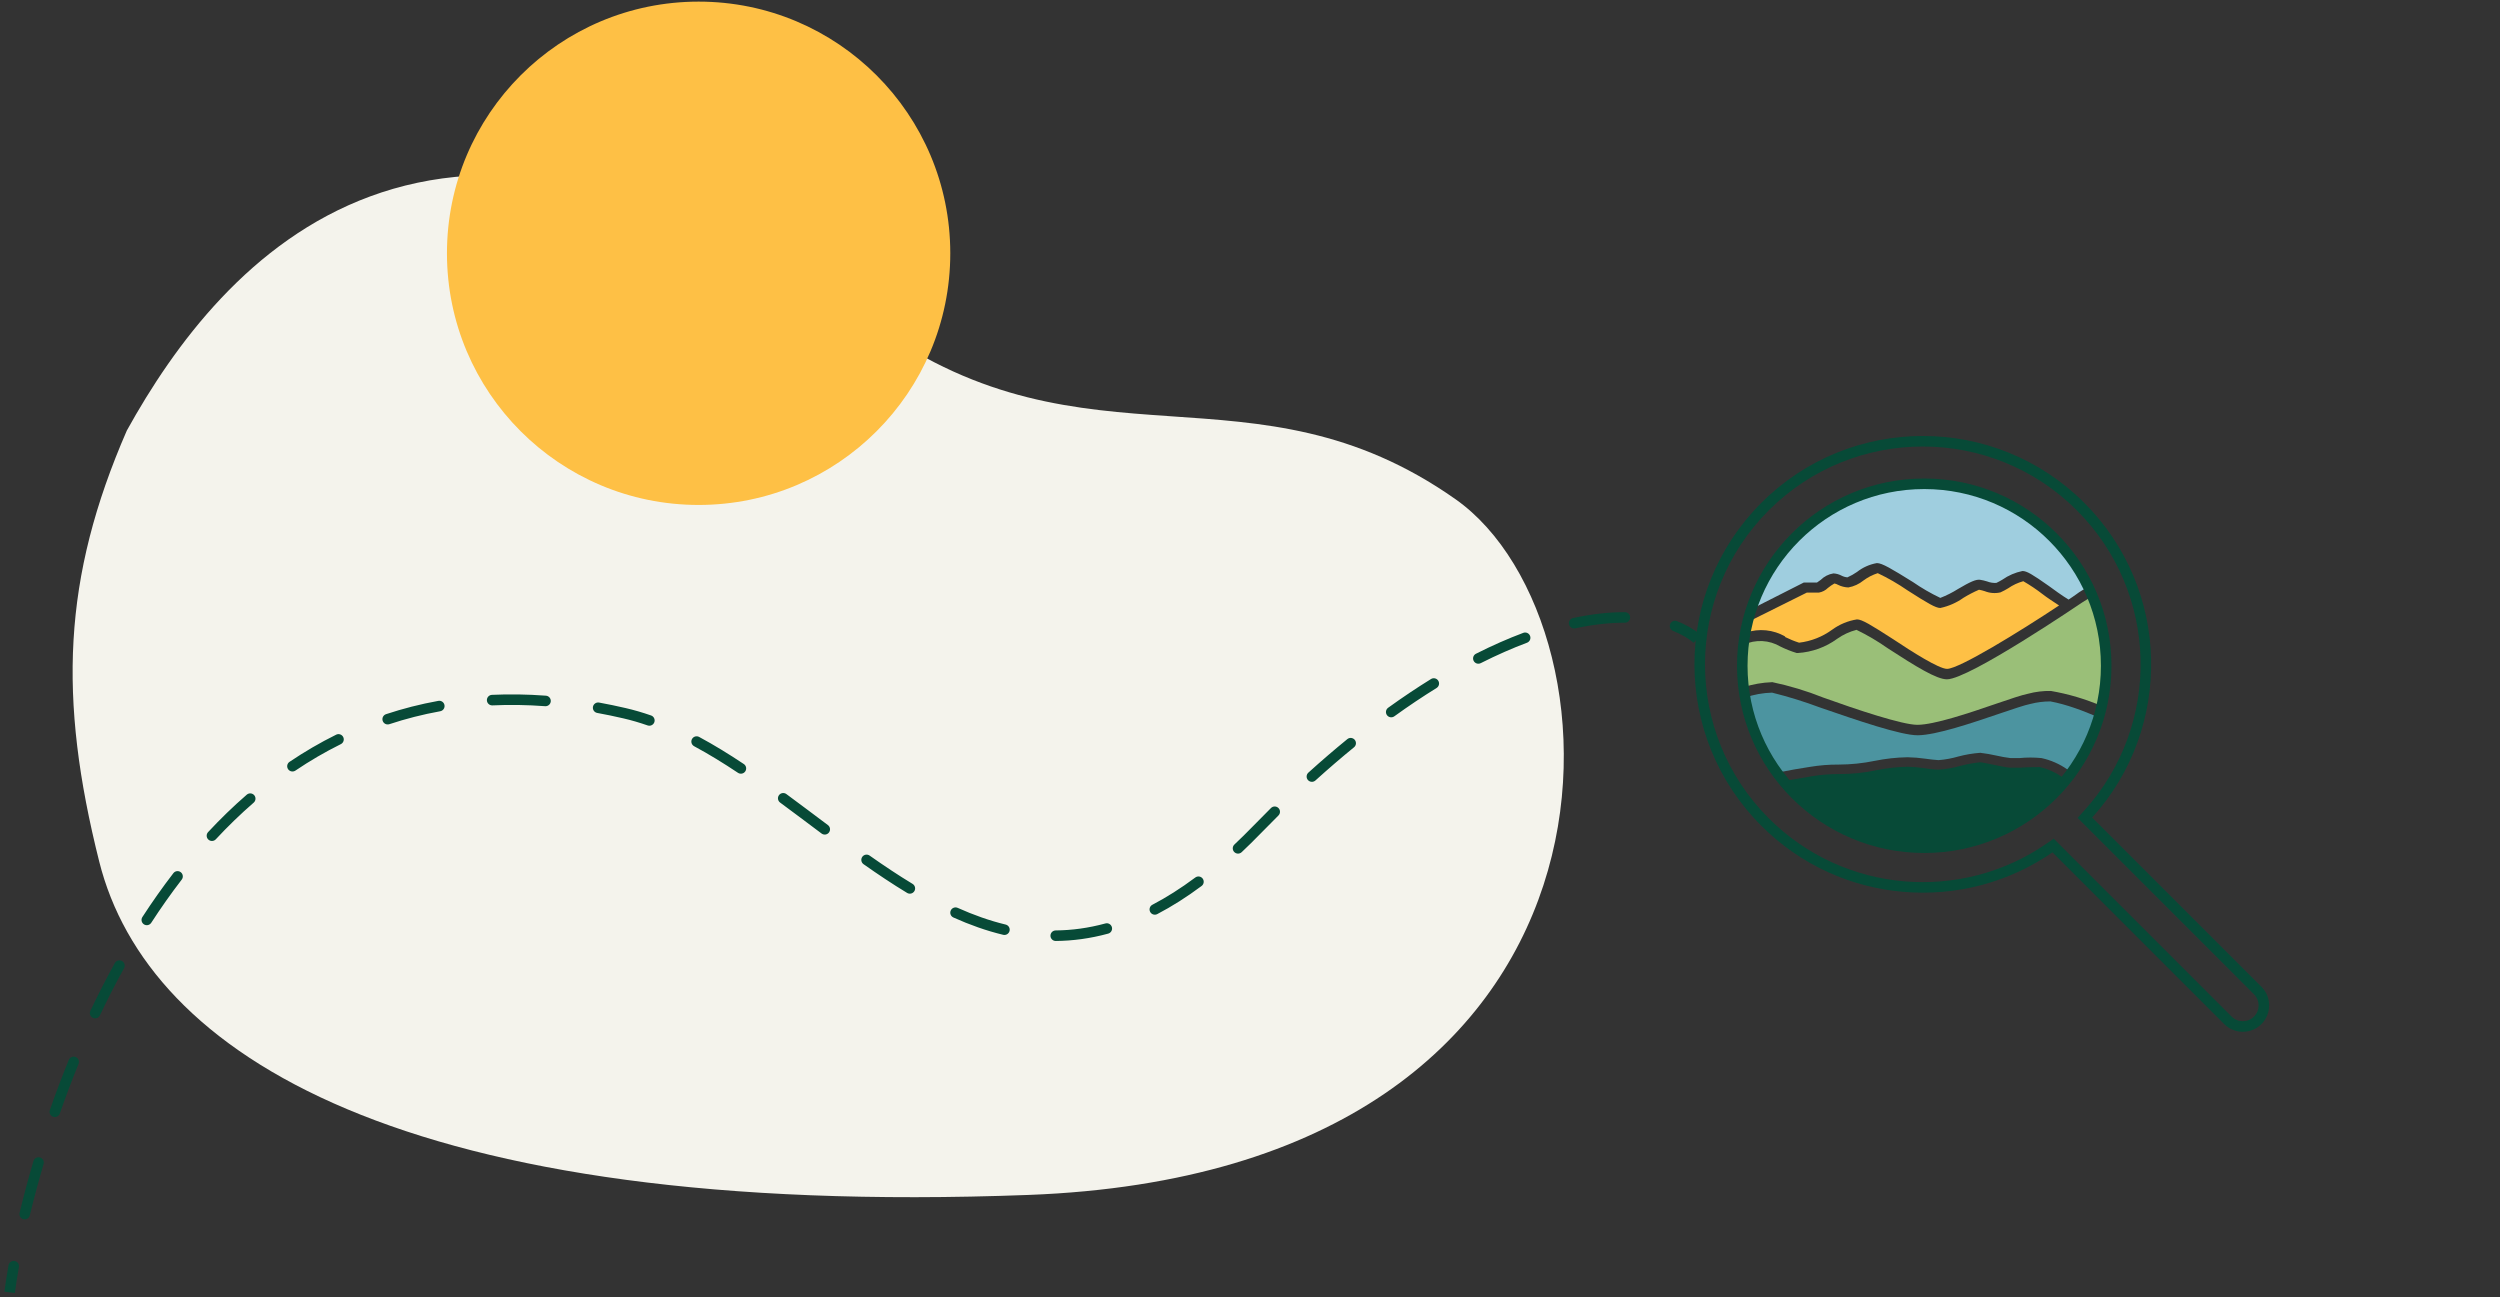 <?xml version="1.0" encoding="UTF-8"?> <svg xmlns="http://www.w3.org/2000/svg" width="474" height="246" viewBox="0 0 474 246" fill="none"><rect x="0" y="0" width="474" height="246" fill="#333333" stroke="none"/><path d="M341.998 110.448H342.225H344.502L345.208 109.947C345.863 109.294 346.707 108.863 347.621 108.718C348.145 108.746 348.658 108.886 349.124 109.128C349.478 109.314 349.864 109.429 350.262 109.469C350.901 109.187 351.511 108.844 352.083 108.445C353.184 107.578 354.483 106.999 355.863 106.76C356.842 106.76 358.663 107.853 362.693 110.357C364.34 111.496 366.076 112.501 367.884 113.362C369.051 112.909 370.171 112.345 371.231 111.678C373.507 110.334 374.646 109.811 375.42 109.925C375.875 109.995 376.324 110.102 376.763 110.243C377.321 110.461 377.919 110.554 378.516 110.517C378.906 110.331 379.286 110.126 379.655 109.902C380.796 109.101 382.09 108.543 383.457 108.263C384.276 108.263 385.301 108.877 388.443 111.086C389.558 111.883 390.719 112.771 392.199 113.681C392.723 113.34 393.201 113.021 393.634 112.702C394.341 112.166 395.104 111.708 395.91 111.336C392.944 105.14 388.192 99.972 382.265 96.499C376.338 93.025 369.507 91.405 362.652 91.845C355.796 92.286 349.229 94.768 343.795 98.972C338.362 103.176 334.31 108.909 332.162 115.434L341.998 110.448Z" fill="#9FCEDF"></path><path d="M390.948 147.308C389.694 146.419 388.279 145.785 386.781 145.441H386.622C386.258 145.441 384.163 145.441 383.025 145.555H381.158C380.566 145.555 379.45 145.281 378.153 145.031C376.855 144.78 375.876 144.553 375.42 144.53C374.183 144.655 372.958 144.876 371.755 145.19C370.361 145.598 368.925 145.843 367.475 145.919C366.587 145.919 365.699 145.759 364.834 145.646C363.801 145.489 362.759 145.398 361.715 145.372C359.749 145.409 357.791 145.623 355.863 146.01C353.492 146.524 351.072 146.776 348.646 146.761C346.938 146.756 345.232 146.893 343.546 147.171L338.287 148.082C341.539 152.04 345.635 155.223 350.274 157.396C354.913 159.569 359.98 160.679 365.103 160.644C370.226 160.609 375.276 159.431 379.886 157.194C384.495 154.958 388.547 151.72 391.745 147.717L390.97 147.239" fill="#074A37"></path><path d="M388.762 132.987C387.48 132.986 386.202 133.147 384.96 133.466C383.845 133.693 381.636 134.445 379.086 135.31C373.736 137.131 367.088 139.385 363.582 139.408C360.394 139.408 352.198 136.607 345.095 134.149C342.116 133.033 339.075 132.09 335.988 131.325C334.242 131.369 332.514 131.684 330.865 132.259C331.783 137.356 333.837 142.181 336.876 146.375H337.559C339.471 146.01 341.065 145.714 343.182 145.396C344.981 145.098 346.801 144.954 348.624 144.963C350.918 144.956 353.206 144.719 355.454 144.257C357.5 143.838 359.581 143.61 361.669 143.574C362.797 143.595 363.922 143.686 365.039 143.847C365.904 143.961 366.701 144.075 367.543 144.121C368.808 144.021 370.059 143.792 371.277 143.438C372.648 143.07 374.051 142.834 375.466 142.732C376.484 142.853 377.495 143.027 378.494 143.255C379.389 143.461 380.293 143.621 381.204 143.734C381.431 143.734 382.069 143.734 382.866 143.734C384.266 143.595 385.677 143.595 387.078 143.734C388.827 144.117 390.484 144.844 391.95 145.874L392.906 146.443C395.148 143.276 396.834 139.749 397.892 136.015C394.966 134.761 391.89 133.579 388.762 132.987Z" fill="#4C94A0"></path><path d="M335.965 129.321C339.285 130.016 342.538 130.999 345.687 132.258C352.016 134.535 360.668 137.426 363.536 137.426C366.724 137.426 373.486 135.15 378.426 133.442C381.158 132.509 383.298 131.78 384.528 131.53C385.938 131.151 387.394 130.975 388.854 131.006C392.156 131.576 395.381 132.531 398.461 133.852C399.028 131.349 399.318 128.791 399.326 126.225C399.322 121.7 398.424 117.22 396.686 113.043L394.819 114.204C394.591 114.34 373.372 128.798 369.137 128.798C367.156 128.798 363.24 126.362 357.936 122.924C356.053 121.597 354.065 120.424 351.993 119.418C350.688 119.756 349.454 120.327 348.351 121.102C346.166 122.706 343.565 123.646 340.86 123.812H340.655C339.591 123.489 338.555 123.078 337.559 122.582C336.513 121.963 335.332 121.608 334.118 121.548C332.904 121.489 331.694 121.726 330.592 122.241C330.439 123.571 330.356 124.909 330.342 126.248C330.352 127.595 330.443 128.941 330.615 130.278C332.34 129.724 334.132 129.41 335.943 129.344" fill="#9ABF78"></path><path d="M338.423 120.761C339.289 121.194 340.187 121.56 341.109 121.854C343.373 121.585 345.529 120.738 347.37 119.395C348.763 118.377 350.379 117.705 352.083 117.437C353.039 117.437 354.747 118.485 359.05 121.262C362.465 123.539 367.61 126.817 369.159 126.817C371.435 126.817 382.819 119.828 390.4 114.796C389.262 114.045 388.124 113.316 387.281 112.656C386.116 111.755 384.891 110.934 383.616 110.197C382.591 110.482 381.622 110.936 380.747 111.541C380.277 111.828 379.791 112.086 379.29 112.315C378.296 112.546 377.255 112.466 376.307 112.087C375.95 111.969 375.585 111.878 375.215 111.814C374.201 112.253 373.22 112.762 372.278 113.339C370.961 114.279 369.465 114.937 367.884 115.274C366.996 115.274 365.47 114.364 361.691 111.95C359.892 110.708 357.996 109.612 356.022 108.672C355.048 108.982 354.133 109.451 353.313 110.061C352.484 110.738 351.497 111.192 350.444 111.381C349.763 111.356 349.095 111.186 348.486 110.88C348.274 110.758 348.043 110.673 347.803 110.63C347.369 110.874 346.958 111.156 346.573 111.472C346.102 111.94 345.498 112.25 344.843 112.36H342.566L331.456 117.893C331.297 118.576 331.137 119.259 331.023 119.942C332.25 119.529 333.551 119.383 334.838 119.512C336.126 119.642 337.371 120.044 338.491 120.693" fill="#FEC045"></path><path d="M165.969 61.863C81.973 2.069 41.91 49.378 24.044 81.637C11.872 109.586 11.023 132.349 18.821 163.385C27.964 199.775 76.268 231.028 194.971 226.561C313.673 222.094 309.715 118.394 275.96 94.648C237.507 67.597 206.402 90.645 165.969 61.863Z" fill="#F4F3EC"></path><path fill-rule="evenodd" clip-rule="evenodd" d="M393.915 155.069L395.193 153.658C409.878 137.449 409.402 112.392 393.765 96.755C377.638 80.628 351.49 80.628 335.363 96.755C319.236 112.882 319.236 139.03 335.363 155.157C349.687 169.481 371.919 171.084 388.01 159.961L389.382 159.013L390.561 160.192L423.117 192.748C424.287 193.918 426.185 193.918 427.355 192.748C428.526 191.577 428.526 189.68 427.355 188.51L395.261 156.415L393.915 155.069ZM396.675 155.001L428.77 187.095C430.721 189.047 430.721 192.211 428.77 194.162C426.818 196.113 423.654 196.113 421.703 194.162L389.147 161.606C372.276 173.269 348.968 171.591 333.949 156.572C317.04 139.663 317.04 112.249 333.949 95.341C350.857 78.433 378.271 78.433 395.179 95.341C411.574 111.735 412.072 138.006 396.675 155.001Z" fill="#074A37"></path><path d="M118.411 135.227L118.184 136.201L118.411 135.227ZM238.266 157.362L237.548 156.666L238.266 157.362ZM3.585 240.245C3.682 239.701 3.32 239.182 2.776 239.085C2.232 238.988 1.713 239.351 1.616 239.895L3.585 240.245ZM3.714 229.956C3.584 230.493 3.915 231.033 4.452 231.162C4.989 231.291 5.529 230.961 5.658 230.424L3.714 229.956ZM8.264 220.7C8.42 220.17 8.117 219.614 7.587 219.458C7.057 219.302 6.501 219.605 6.345 220.134L8.264 220.7ZM9.453 210.464C9.271 210.985 9.546 211.556 10.068 211.737C10.589 211.919 11.159 211.644 11.341 211.122L9.453 210.464ZM14.892 201.716C15.101 201.204 14.855 200.621 14.343 200.412C13.832 200.204 13.248 200.45 13.04 200.961L14.892 201.716ZM17.133 191.655C16.896 192.154 17.109 192.751 17.608 192.987C18.107 193.224 18.703 193.011 18.94 192.512L17.133 191.655ZM23.521 183.567C23.788 183.084 23.613 182.475 23.129 182.208C22.646 181.941 22.038 182.116 21.77 182.599L23.521 183.567ZM26.995 173.873C26.694 174.336 26.826 174.956 27.29 175.256C27.753 175.557 28.372 175.425 28.673 174.962L26.995 173.873ZM34.455 166.774C34.792 166.337 34.711 165.709 34.273 165.372C33.836 165.035 33.208 165.116 32.871 165.554L34.455 166.774ZM39.453 157.768C39.077 158.172 39.099 158.805 39.504 159.181C39.908 159.557 40.541 159.535 40.917 159.13L39.453 157.768ZM48.098 152.181C48.515 151.819 48.56 151.187 48.199 150.77C47.837 150.353 47.205 150.308 46.788 150.67L48.098 152.181ZM54.892 144.446C54.434 144.755 54.313 145.377 54.621 145.835C54.93 146.293 55.552 146.414 56.01 146.105L54.892 144.446ZM64.623 141.088C65.118 140.843 65.321 140.243 65.076 139.748C64.83 139.253 64.231 139.05 63.736 139.296L64.623 141.088ZM73.192 135.407C72.668 135.581 72.384 136.147 72.557 136.671C72.731 137.195 73.296 137.48 73.821 137.306L73.192 135.407ZM83.469 134.852C84.012 134.753 84.373 134.233 84.275 133.69C84.176 133.146 83.656 132.785 83.112 132.884L83.469 134.852ZM93.268 131.743C92.716 131.769 92.29 132.237 92.315 132.788C92.341 133.34 92.809 133.767 93.36 133.741L93.268 131.743ZM103.356 133.895C103.906 133.937 104.386 133.523 104.427 132.973C104.469 132.422 104.056 131.942 103.505 131.901L103.356 133.895ZM113.588 133.205C113.044 133.106 112.523 133.467 112.424 134.01C112.326 134.553 112.686 135.074 113.229 135.173L113.588 133.205ZM122.791 137.542C123.312 137.723 123.882 137.448 124.064 136.926C124.246 136.405 123.97 135.835 123.448 135.653L122.791 137.542ZM132.553 139.721C132.067 139.46 131.46 139.642 131.199 140.128C130.937 140.615 131.12 141.221 131.606 141.483L132.553 139.721ZM139.92 146.526C140.38 146.832 141.001 146.708 141.307 146.248C141.613 145.789 141.489 145.168 141.029 144.862L139.92 146.526ZM149.093 150.553C148.648 150.225 148.022 150.321 147.695 150.765C147.368 151.21 147.463 151.836 147.908 152.164L149.093 150.553ZM155.774 158.038C156.217 158.368 156.843 158.278 157.174 157.836C157.505 157.394 157.415 156.767 156.973 156.436L155.774 158.038ZM164.882 162.218C164.43 161.9 163.806 162.008 163.488 162.459C163.17 162.911 163.278 163.534 163.73 163.853L164.882 162.218ZM171.99 169.297C172.463 169.583 173.078 169.432 173.364 168.959C173.65 168.487 173.498 167.872 173.026 167.586L171.99 169.297ZM181.583 172.132C181.079 171.905 180.487 172.13 180.261 172.634C180.034 173.138 180.259 173.729 180.763 173.956L181.583 172.132ZM190.206 177.241C190.743 177.37 191.283 177.039 191.412 176.502C191.541 175.965 191.21 175.425 190.673 175.296L190.206 177.241ZM200.157 176.41C199.605 176.415 199.161 176.867 199.167 177.419C199.172 177.972 199.624 178.415 200.176 178.41L200.157 176.41ZM210.113 177.015C210.646 176.87 210.96 176.32 210.815 175.787C210.669 175.254 210.12 174.94 209.587 175.086L210.113 177.015ZM218.492 171.541C218.002 171.797 217.813 172.401 218.069 172.89C218.325 173.38 218.929 173.569 219.418 173.313L218.492 171.541ZM227.823 167.981C228.266 167.651 228.357 167.024 228.027 166.581C227.697 166.138 227.07 166.047 226.628 166.377L227.823 167.981ZM234.046 160.118C233.644 160.496 233.624 161.129 234.003 161.531C234.381 161.933 235.014 161.953 235.416 161.574L234.046 160.118ZM242.389 154.62C242.782 154.232 242.785 153.599 242.397 153.206C242.008 152.814 241.375 152.81 240.982 153.198L242.389 154.62ZM248.065 146.493C247.655 146.864 247.623 147.496 247.994 147.906C248.364 148.315 248.997 148.347 249.406 147.977L248.065 146.493ZM256.721 141.685C257.149 141.336 257.213 140.706 256.864 140.278C256.514 139.851 255.885 139.787 255.457 140.136L256.721 141.685ZM263.191 134.191C262.743 134.514 262.642 135.139 262.965 135.587C263.288 136.035 263.913 136.137 264.361 135.814L263.191 134.191ZM272.373 130.444C272.843 130.154 272.988 129.537 272.697 129.068C272.407 128.598 271.79 128.453 271.321 128.743L272.373 130.444ZM279.843 123.949C279.35 124.198 279.153 124.799 279.402 125.292C279.651 125.785 280.252 125.983 280.745 125.734L279.843 123.949ZM289.519 121.861C290.036 121.667 290.298 121.091 290.104 120.573C289.91 120.056 289.334 119.794 288.817 119.988L289.519 121.861ZM298.244 117.18C297.704 117.296 297.361 117.828 297.478 118.368C297.594 118.908 298.126 119.251 298.666 119.135L298.244 117.18ZM308.072 118.067C308.624 118.069 309.073 117.622 309.074 117.07C309.076 116.518 308.63 116.069 308.077 116.067L308.072 118.067ZM317.958 117.764C317.444 117.561 316.863 117.813 316.66 118.327C316.457 118.841 316.709 119.422 317.223 119.624L317.958 117.764ZM2.82 245.154C3.001 243.754 3.254 242.106 3.585 240.245L1.616 239.895C1.28 241.782 1.022 243.462 0.836 244.897L2.82 245.154ZM5.658 230.424C6.386 227.404 7.25 224.139 8.264 220.7L6.345 220.134C5.322 223.607 4.449 226.904 3.714 229.956L5.658 230.424ZM11.341 211.122C12.412 208.052 13.593 204.903 14.892 201.716L13.04 200.961C11.727 204.182 10.534 207.363 9.453 210.464L11.341 211.122ZM18.94 192.512C20.358 189.521 21.884 186.529 23.521 183.567L21.77 182.599C20.112 185.6 18.568 188.629 17.133 191.655L18.94 192.512ZM28.673 174.962C30.487 172.164 32.413 169.426 34.455 166.774L32.871 165.554C30.794 168.251 28.837 171.034 26.995 173.873L28.673 174.962ZM40.917 159.13C43.189 156.689 45.581 154.363 48.098 152.181L46.788 150.67C44.213 152.902 41.77 155.278 39.453 157.768L40.917 159.13ZM56.01 146.105C58.752 144.256 61.621 142.575 64.623 141.088L63.736 139.296C60.65 140.824 57.704 142.55 54.892 144.446L56.01 146.105ZM73.821 137.306C76.911 136.283 80.125 135.458 83.469 134.852L83.112 132.884C79.676 133.506 76.37 134.355 73.192 135.407L73.821 137.306ZM93.36 133.741C96.582 133.592 99.913 133.638 103.356 133.895L103.505 131.901C99.984 131.637 96.572 131.59 93.268 131.743L93.36 133.741ZM113.229 135.173C114.858 135.47 116.509 135.812 118.184 136.201L118.637 134.253C116.931 133.857 115.248 133.508 113.588 133.205L113.229 135.173ZM118.184 136.201C119.73 136.56 121.265 137.01 122.791 137.542L123.448 135.653C121.861 135.1 120.258 134.629 118.637 134.253L118.184 136.201ZM131.606 141.483C134.395 142.983 137.162 144.688 139.92 146.526L141.029 144.862C138.234 142.999 135.412 141.259 132.553 139.721L131.606 141.483ZM147.908 152.164C150.529 154.092 153.142 156.068 155.774 158.038L156.973 156.436C154.351 154.475 151.723 152.488 149.093 150.553L147.908 152.164ZM163.73 163.853C166.454 165.772 169.204 167.612 171.99 169.297L173.026 167.586C170.291 165.931 167.581 164.12 164.882 162.218L163.73 163.853ZM180.763 173.956C183.845 175.341 186.988 176.467 190.206 177.241L190.673 175.296C187.596 174.556 184.572 173.475 181.583 172.132L180.763 173.956ZM200.176 178.41C203.414 178.38 206.723 177.94 210.113 177.015L209.587 175.086C206.362 175.965 203.224 176.381 200.157 176.41L200.176 178.41ZM219.418 173.313C222.167 171.877 224.966 170.11 227.823 167.981L226.628 166.377C223.848 168.449 221.138 170.158 218.492 171.541L219.418 173.313ZM235.416 161.574C236.595 160.465 237.784 159.294 238.983 158.059L237.548 156.666C236.369 157.88 235.202 159.03 234.046 160.118L235.416 161.574ZM238.983 158.059C240.125 156.882 241.261 155.736 242.389 154.62L240.982 153.198C239.845 154.324 238.7 155.479 237.548 156.666L238.983 158.059ZM249.406 147.977C251.885 145.734 254.325 143.64 256.721 141.685L255.457 140.136C253.033 142.112 250.568 144.229 248.065 146.493L249.406 147.977ZM264.361 135.814C267.1 133.838 269.773 132.053 272.373 130.444L271.321 128.743C268.679 130.378 265.967 132.19 263.191 134.191L264.361 135.814ZM280.745 125.734C283.799 124.191 286.727 122.908 289.519 121.861L288.817 119.988C285.952 121.062 282.957 122.375 279.843 123.949L280.745 125.734ZM298.666 119.135C302.107 118.392 305.252 118.059 308.072 118.067L308.077 116.067C305.098 116.059 301.809 116.411 298.244 117.18L298.666 119.135ZM317.223 119.624C318.762 120.232 320.066 120.995 321.132 121.876L322.406 120.334C321.16 119.305 319.668 118.44 317.958 117.764L317.223 119.624Z" fill="#074A37"></path><circle cx="132.458" cy="48.023" r="47.716" fill="#FEC045"></circle><circle cx="364.834" cy="126.226" r="34.5" stroke="#074A37" stroke-width="2"></circle></svg> 